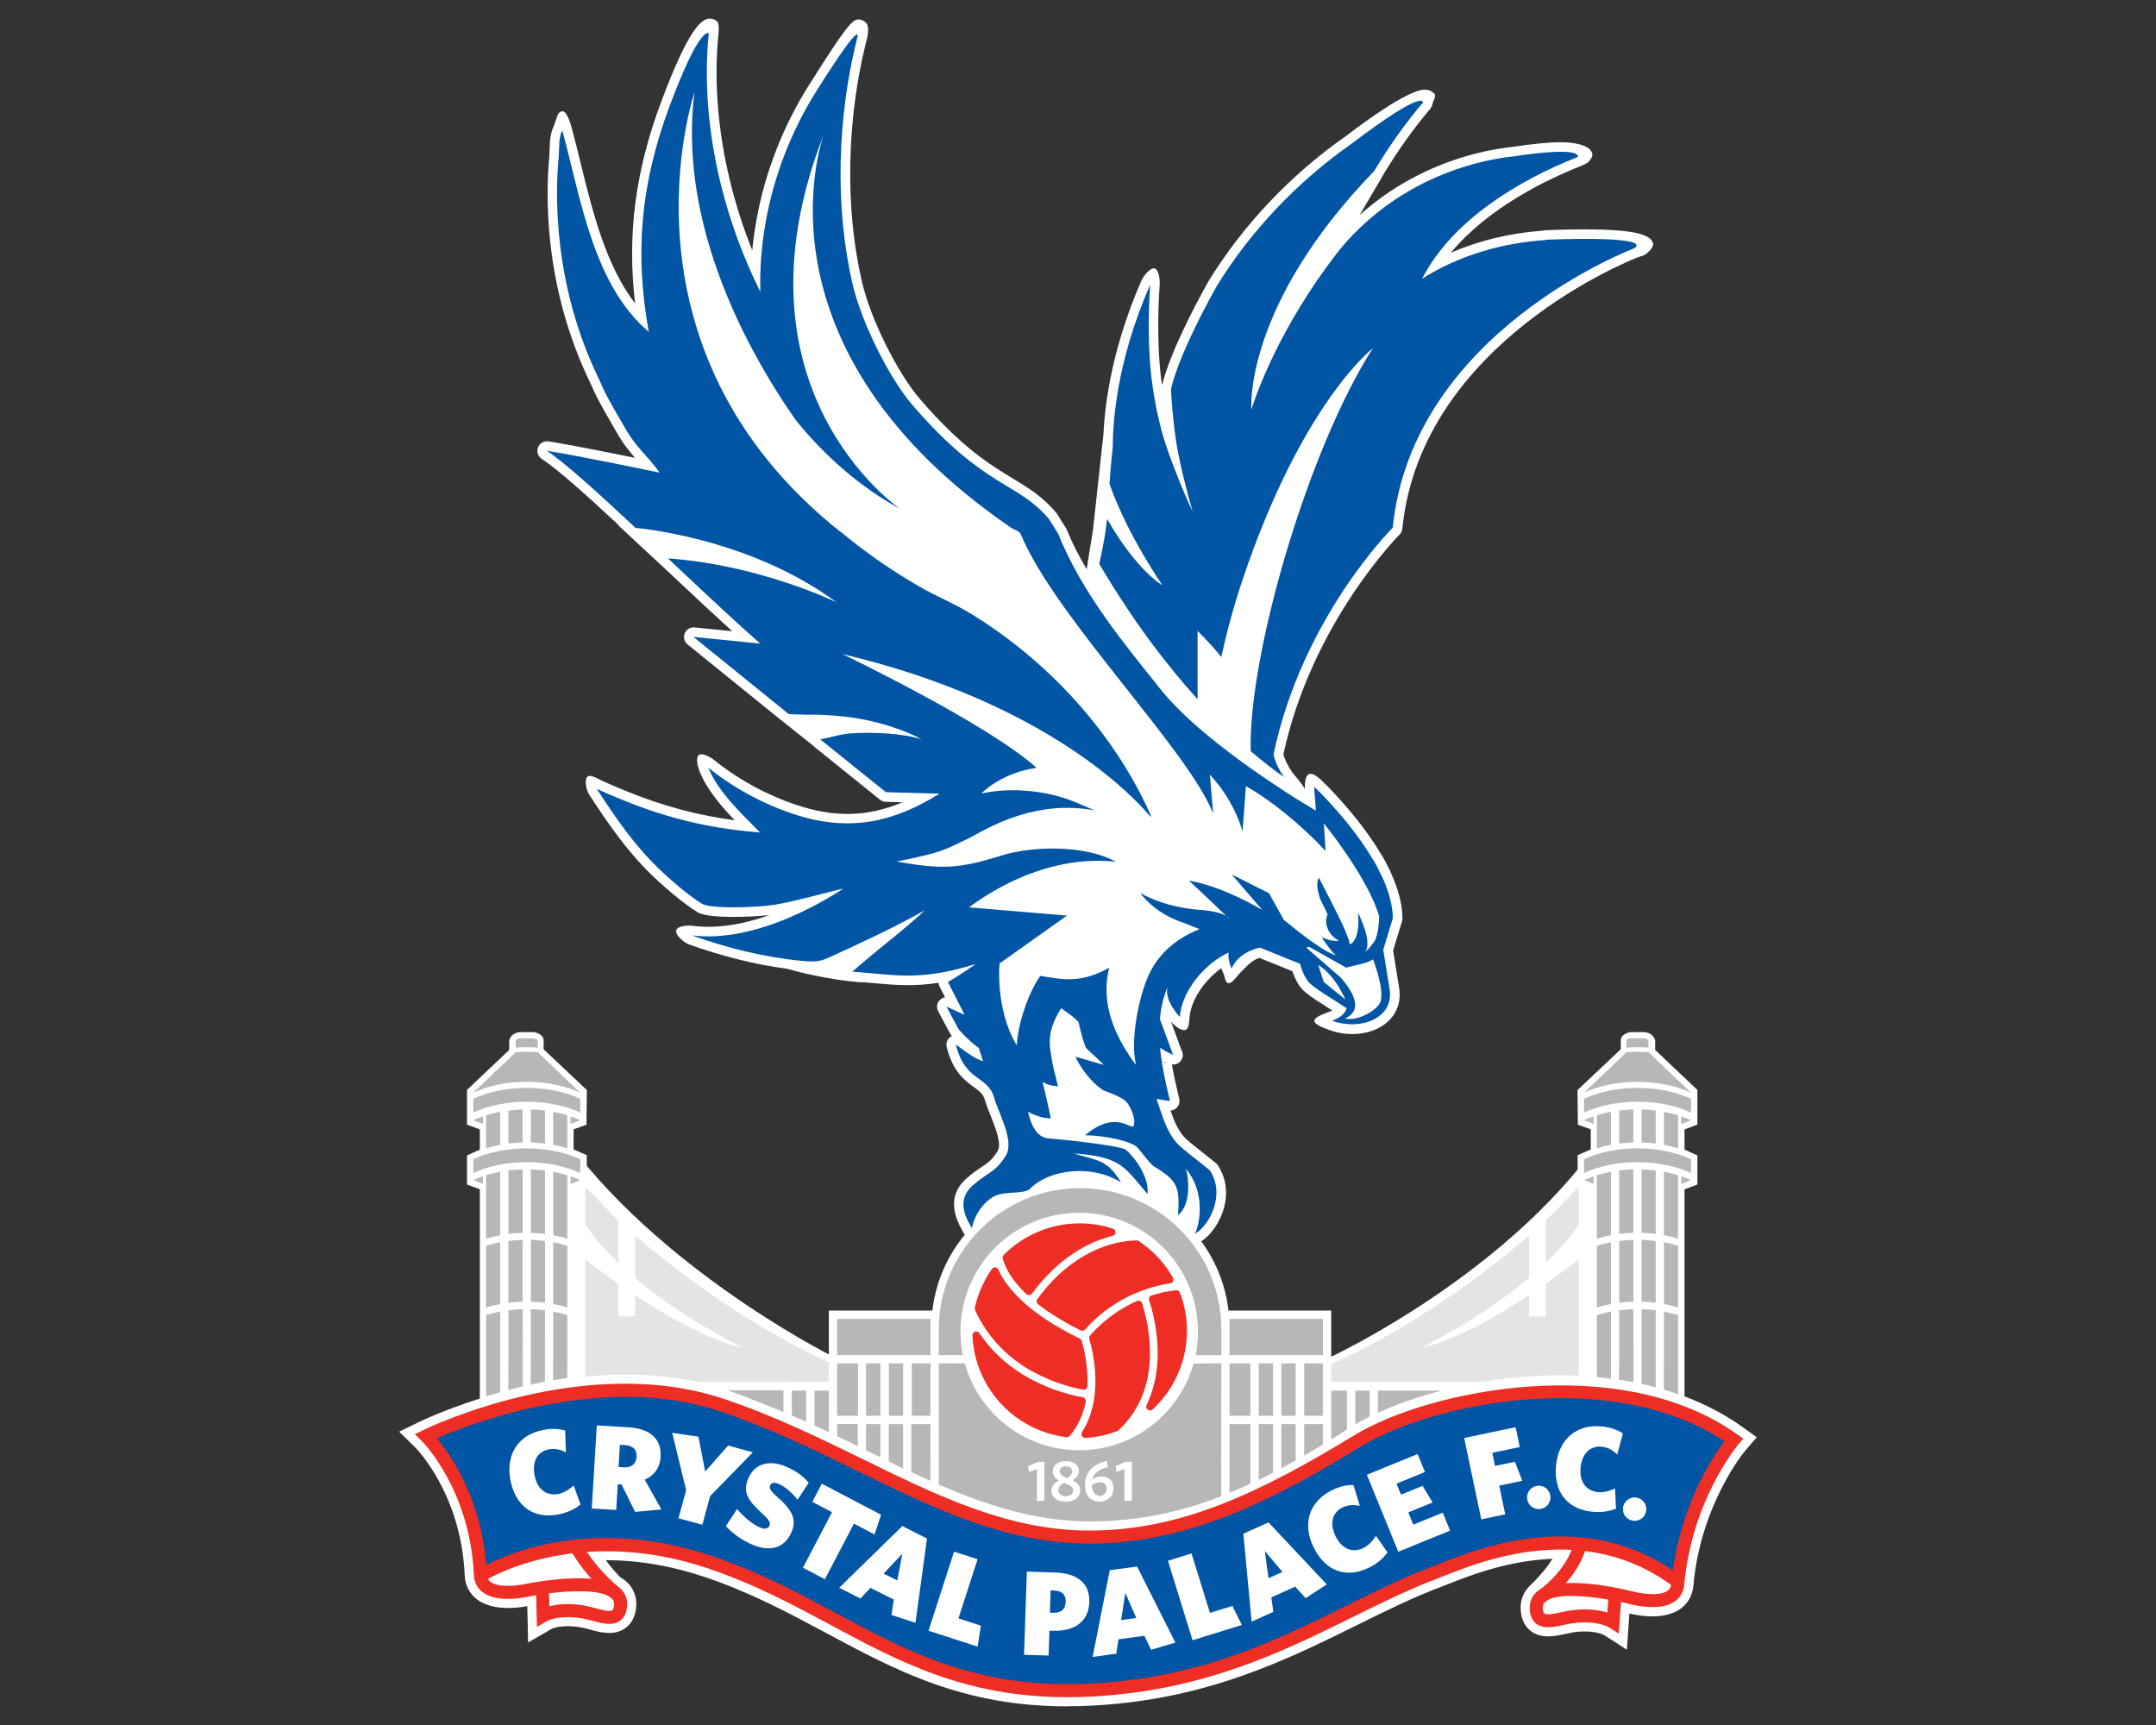 <?xml version="1.0" encoding="UTF-8"?>
<svg id="_1861" data-name="1861" xmlns="http://www.w3.org/2000/svg" viewBox="0 0 500 400">
  <rect x="0" y="0" width="500" height="400" fill="#333333" stroke="none"/>
  <defs>
    <style>
      .cls-1 {
        fill: #0055a5;
      }

      .cls-1, .cls-2, .cls-3, .cls-4, .cls-5, .cls-6 {
        stroke-width: 0px;
      }

      .cls-2 {
        fill: #b7b7b7;
      }

      .cls-3 {
        fill: #ee2e24;
      }

      .cls-4 {
        fill: #e4e4e4;
      }

      .cls-5 {
        fill: #f6f6f6;
      }

      .cls-6 {
        fill: #fff;
      }
    </style>
  </defs>
  <path class="cls-6" d="M192.52,314.22s-43.8-21.97-65.13-55.66c.11,28.95-1.32,65.07-1.32,65.07l67.04,13.17-.59-22.58Z"/>
  <path class="cls-6" d="M308.26,314.82s43.8-20.24,65.13-53.93c-.11,28.95,1.32,62.74,1.32,62.74l-67.04,13.17.59-21.98Z"/>
  <rect class="cls-6" x="192.22" y="303.9" width="116.51" height="53.17"/>
  <path class="cls-6" d="M285.14,307.84c0,18.85-15.48,34.13-34.57,34.13s-34.57-15.28-34.57-34.13,15.48-34.13,34.57-34.13,34.57,15.28,34.57,34.13Z"/>
  <path class="cls-6" d="M111.28,325.65v-49.87l-2.98-1.11v-6.75l2.98-1.33v-4.7l-2.98-1.11v-8.04l9.79-9.28v-2.2s.33-1.93,2.83-1.93h2.89s2.26.33,2.26,1.93v2.05l10.03,9.46-.09,8.04-2.98,1.05v4.69l3.04,1.3v53l-24.79,4.8Z"/>
  <path class="cls-6" d="M390.66,325.65v-49.87l2.98-1.11v-6.75l-2.98-1.33v-4.7l2.98-1.11v-8.04l-9.79-9.28v-2.2s-.33-1.93-2.83-1.93h-2.89s-2.26.33-2.26,1.93v2.05l-10.03,9.46.09,8.04,2.98,1.05v4.69l-3.04,1.3v53l24.79,4.8Z"/>
  <path class="cls-6" d="M247.54,395.68c-24.22,0-39.71-8.3-56.02-17.05-8.64-4.63-17.58-9.42-28.07-12.95-29.69-9.97-49.25,2.25-50.06,2.77l-3.96-6.1c.93-.61,23.16-14.71,56.34-3.57,11.08,3.72,20.29,8.66,29.19,13.43,16.85,9.03,32.73,17.57,58.89,15.99,24.46-1.47,41.28-9.78,57.54-17.83,6.94-3.43,13.49-6.67,20.43-9.28.45-.17.98-.38,1.59-.62,8.7-3.44,35.2-13.89,58.07,3.53l-4.41,5.78c-19.61-14.94-42.41-5.94-50.99-2.55-.65.26-1.22.48-1.7.66-6.6,2.48-13,5.64-19.76,8.99-16.12,7.97-34.4,17.01-60.33,18.57-2.32.14-4.57.21-6.74.21"/>
  <path class="cls-6" d="M377.29,382.54l-5.14-3.31c-1.15-.74-4.19-1.21-7.27-.72-.54.09-1.11.22-1.69.34-2.58.57-5.8,1.27-8.29-.73-1.03-.83-2.25-2.42-2.25-5.33,0-2.22.95-4.19,2.7-5.55,5.68-4.42,19.63-1.33,23.77-.28,2.76.75,5.79.72,6.39.18,1.41-15.7,7.79-27.05,11.38-32.33-25.78-15.58-65.24-7.12-80.03,2.33-22.05,14.08-40.43,22.82-63.9,22.91-20,.02-36.98-8.21-54.9-16.99-10.03-4.91-20.4-9.99-31.8-13.82-23.97-8.04-51.23,1.01-61.59,5.15,3.85,5.29,9.72,15.69,10.36,30.57.56.7,3.58.87,6.3.27,4.26-.87,18.34-3.28,23.8,1.4,1.68,1.44,2.54,3.45,2.43,5.67-.14,2.91-1.44,4.44-2.51,5.22-2.58,1.88-5.76,1.02-8.32.33-.56-.15-1.12-.31-1.66-.42-3.05-.64-6.11-.32-7.3.37l-5.29,3.06-.2-8.42c-2.09.4-8,1.22-11.66-1.57-1.76-1.35-2.75-3.28-2.85-5.59-.82-19.04-11.41-29.6-11.52-29.7l-3.68-3.6,4.63-2.25c1.55-.76,38.41-18.41,71.35-7.35,11.85,3.98,22.44,9.17,32.68,14.18,17.06,8.36,33.18,16.25,51.44,16.25h.25c21.73-.09,39.08-8.4,60.03-21.77,17.32-11.05,62.63-20.54,91.24-.08l3.24,2.32-2.61,3.01c-.1.11-10.38,12.28-12.11,31.4-.21,2.31-1.28,4.19-3.11,5.45-3.74,2.58-9.54,1.53-11.72,1.01l-.59,8.41Z"/>
  <path class="cls-6" d="M144.7,366.66s-3.62-3.63-5.13-6.3c-2.98-5.28-26.27,5.14-26.27,5.14l6.35,1.36"/>
  <path class="cls-6" d="M354.49,368.04s3.7-3.54,5.27-6.17c3.12-5.2,26.14,5.76,26.14,5.76l-6.38,1.21"/>
  <path class="cls-6" d="M110.59,366.86s-.5-14.33-3.72-20.68c-3.21-6.35-4.5-12.75-4.5-12.75,0,0,19.52-9.83,32.25-10.07,12.73-.24,44.4,5.27,54.26,10.71,9.87,5.44,36.46,20.03,50.26,23.01,13.8,2.98,36.58-.57,50.84-6.43,14.25-5.87,23.79-15.97,29.57-18.53,5.77-2.56,24.4-9.3,36.93-10.43,12.53-1.13,27.62,4,36.12,5.61,8.5,1.61,7.25,4.82,7.25,4.82l-10.23,32.54s-16.35-5.56-27.31-5.88c-10.96-.32-29.62,7.92-35.39,10.06-5.77,2.14-31.18,12.74-39.36,15.96-8.18,3.21-35.81,10.6-51.55,7.07-15.74-3.53-46.33-19.06-54.32-23.02-8-3.96-36.93-13.5-40.76-11.68-3.83,1.81-30.34,9.7-30.34,9.7Z"/>
  <path class="cls-6" d="M383.32,56.33c-.58-1.77-3.59-3.14-15.79-3.14-4.75,0-9.18.19-9.23.2-.2,0-.38.04-.56.1-7.55.55-14.76,2.29-21.27,5.12,8.64-10.42,22.09-16.93,30.22-20.14.43-.17,1.63-.72,1.88-1.11.4-.62,1.06-1.19.51-2.2-.95-1.74-4.64-2.18-7.12-2.18-2.65,0-6.43.36-11.14,1.07-2.24.25-4.46.62-6.58,1.08-.1.02-.19.04-.28.07-9.37,2.1-18.24,6.3-25.64,12.14-1.04.82-2.04,1.67-3.01,2.54l5.96-10.15c3.22-5.27,6.71-10.14,10.4-14.47.25-.29.41-.64.49-1.01.14-.74.98-1.89.5-2.48-.3-.37-.98-.98-2.19-.98-1.08,0-4.65.36-18.31,10.74-12.85,8.99-23.88,20.62-31.92,33.72-3.23,5.78-8.87,16.51-10.75,24.08-.11-.77-.22-1.52-.3-2.26-.34-3.04-.52-6.19-.57-9.92-.06-4.47.14-8.46.32-11.03.08-1.08-.13-3.61-1.17-3.87-1.05-.26-2.64,1.84-3.07,2.83-6.67,15.3-8.44,28.03-8.8,35.61l-2.44,22.32c-.28,1.54-1.45,9-1.45,9-1.86-3.23-3.16-5.62-4.58-9.12-.05-.12-.11-.23-.17-.34l-2.1-3.37c-.05-.09-.12-.17-.18-.25-3.19-3.79-6.41-5.74-10.14-8-5.23-3.17-11.75-7.12-21.42-18.31-5.33-6.18-11.53-18.66-13.52-27.26-3.96-17.02-3.59-37.36.96-55.65.42-1.22.71-3.45.16-4.21-.42-.58-1.19-.98-1.91-.98-1.42,0-2.71,1.26-11.64,15.44-.02.04-.05.08-.07.12-5.86,9.33-10,20.01-11.96,30.89-.43,2.37-.76,4.74-.98,7.09-2.07-5.15-3.79-10.48-5.12-15.92-2.86-11.66-3.81-23.48-2.73-34.2.07-.67.22-2.46-.26-2.93-.45-.44-1.09-.69-1.75-.69-1.97,0-5,2.54-11.28,19.34-5.98,15.99-7.91,30.66-6.04,46.69-6.8-8.84-9.86-21.29-12.61-32.49-.68-2.78-1.36-5.51-2.06-8.12-.35-1.3-1.3-4.47-2.49-3.87-.08.04-.16.09-.24.14-.01,0-.02.02-.03.02-.04.03-.08.06-.13.09-.06.05-.11.09-.16.14-.24.23-1.1,2.99-1.25,3.29-.38.72-.62,1.76-.77,3.28,0,.07-.01.14-.01.22,0,.52-.03,1.04-.07,1.57-.04.58-.07,1.15-.07,1.73-.81,8.4-1.45,30.15,9.71,52.87l.26.59c.15.34.3.69.46,1.03,1.21,2.56,2.58,4.91,3.9,7.18.43.74.86,1.48,1.28,2.22,1.54,2.71,2.89,4.36,4.28,5.93-6.3-1.28-15.61-3.14-20.11-3.82-1.04-.13-2.03.43-2.4,1.41-.37.97-.01,2.07.86,2.64,3.76,2.46,10.6,8.63,17.77,15.3l-.1.03,12.74,11.85,1.16,1.09c4.16,3.91,8.48,7.95,12.6,11.7l-8.73-.87c-.96-.11-1.9.46-2.27,1.36-.37.91-.11,1.95.65,2.57l20.33,16.46h-.02s8.9,7.08,8.9,7.08c.06.06.11.14.18.2l15.26,12.28c.38.3.85.47,1.33.49l3.91.1c-8.29,3.44-15.86,3.56-24.73.58-6.83-2.29-13.38-5.85-18.92-10.32-.79-.64-2.81-1.82-3.62-1.21-.81.6-.21,2.84.17,3.78,1.73,4.24,4.91,7.97,8.14,11.33-10.52-1.39-20.11-4.29-31.04-9.29-.9-.41-2.55-1.48-3.19-.73-.64.74-.13,3.12.41,3.95,4.94,7.68,8.91,12.93,12.85,17.04,4.14,4.31,9.6,8.71,12.29,10.32.52.31,1.89,1.13,8.43,1.13,2.48,0,5.22-.13,7.53-.35.29-.03.57-.06.84-.09-6.53,2.32-12.55,3.17-17.74,2.52-1.12-.16-3.68-.05-3.94,1.05-.26,1.1,1.85,2.86,2.92,3.24,7.79,2.78,15.4,4.67,22.7,5.64,2.4.68,9.23,2.46,16.59,3.11.5.05.96.05,1.41.04.61.05,1.21.11,1.8.16,2.83.26,5.5.51,8.35.51,2.34,0,4.66-.18,7.06-.55.02.28.1.57.24.84l1.28,2.52c-.47.08-.92.31-1.26.68-.65.69-.78,1.72-.33,2.56l2.76,5.16c.06.12.14.24.23.34.02.02.08.1.2.24-.12.06-.23.12-.34.2-.75.53-1.1,1.46-.88,2.35,1.43,5.75,4.21,7.77,6.24,9.25,1.39,1.01,2.23,1.62,2.67,3.19.29,1.04.77,2.22,1.27,3.47,1.05,2.63,2.65,6.61,1.65,8.19-1.33,2.12-2.25,2.74-3.77,3.75-.95.63-2.13,1.42-3.57,2.72-3.46,3.1-3.7,7.23-.71,12.27l.17.3c.46.8,1.37,1.23,2.29,1.08.91-.15,1.64-.85,1.81-1.76.69-3.55,6.53-6.36,7.67-6.44,2.01-.14,3.9-.26,5.21-1.57,2.12-2.12,13.65-2.25,13.65-2.25,0,0,1.36.05,3.48.48.41.2.83.39,1.2.63.37.23.76.37,1.2.34.25,0,4.12,1.55,4.44,1.92.57.67,7.11,4.29,7.87,4.7.44.24,4.25,5.31,4.8,5.31.88,1.31,1.22.94,1.24-.39,2.48-1.46,4.71-4.73,5.57-8.21.85-3.46.34-6.76-1.48-9.53-.1-.16-.22-.3-.36-.42-.39-.35-1.39-1.15-2.57-2.08-1.61-1.26-4.29-3.38-4.84-4.01-1.63-1.86-2.43-3.89-3.22-6.2.63-.04,1.21-.34,1.6-.84.42-.53.57-1.22.42-1.87l-.3-1.28c-.45-1.95-.97-4.15-1.38-6.58l-.02-.12c.09.01.18.02.27.02.01,0,.02,0,.04,0,1.22,0,2.22-.99,2.22-2.22,0-.41-.11-.8-.31-1.13l-2.44-6.63c.22.26.39.44.47.52.6.64,2.07,1.72,2.9,1.42.82-.29.85-1.9.92-2.77.34-4.43,3.72-8.9,7.37-11.53.21.6.41,1,.46,1.1.38.74.42,2.36,1.24,2.36.02,0,.03,0,.05,0,.84-.01,1.48-1.18,2.68-2.43,1.53-1.58,2.81-2.96,4.41-3.43l7.65,3.08c.46,1.37,1.4,3.6,3.07,4.94,1.43,1.16,2.83,2.04,5.35,3.64.27.17.56.35.85.54-.23.11-.49.22-.77.33-.87.32-3.38,1.14-3.39,2.07,0,.93,2.49,1.76,3.37,2.09,1.7.64,3.57.97,5.4.97,3.77,0,7.06-1.35,9.05-3.7,1.64-1.93,2.27-4.38,1.82-7.07-.33-2.01-1.13-6.98-1.39-8.59l2.07-6.78c.07-.21.1-.43.1-.66-.02-3.21-.93-6.79-2.72-10.66l-.08-.25c-.09-.27-.22-.51-.38-.71-.1-.2-.19-.38-.27-.54-.48-1.06-1.08-2.11-1.83-3.27-5.49-9.04-13.29-16.41-13.62-16.72-.66-.62-1.97-1.71-2.79-1.32-.82.38-.99,2.16-.94,3.07l.03.48c-.54-1.26-2.58-3.39-3.03-4.07-.98-1.48-1.72-2.99-1.98-4.07,6.58-30.46,26.73-50.75,26.94-50.95.37-.36.59-.84.64-1.35,4.36-43.59,54.14-62.77,54.65-62.96.19-.07,1.48-.47,1.64-.59,1.73-1.27,2.01-2.27,1.86-2.71M270.22,246.22c.07.04.13.06.19.09l-.97.15.78-.25Z"/>
  <g>
    <path class="cls-1" d="M244.35,368.81l-.7-.02-.17,5.17.64.02c1.9.06,2.96-.74,3.03-2.56.06-1.68-.9-2.55-2.79-2.61Z"/>
    <polygon class="cls-1" points="260 375.67 263.52 375.19 260.98 369.38 260 375.67"/>
    <polygon class="cls-1" points="208.09 366.48 209.28 360.26 204.92 364.89 208.09 366.48"/>
    <path class="cls-1" d="M144.9,335.09l-1.14-.07-.31,5.16,1.17.07c1.84.11,2.9-.78,3.01-2.48.1-1.62-.88-2.57-2.72-2.68Z"/>
    <polygon class="cls-1" points="294.18 365.96 297.41 364.5 293.32 359.66 294.18 365.96"/>
    <path class="cls-1" d="M314.9,334.09c-21.84,13.94-39.62,22.25-61.97,22.34-30.22.12-53.63-19.91-85.53-30.62-31.9-10.71-68.61,7.18-68.61,7.18,0,0,11.72,11.45,12.61,32.14,0,0,21.29-13.88,53.19-3.17,31.9,10.71,48.42,32.08,89.47,29.61,35.74-2.14,56.07-18.7,79.03-27.33,7.13-2.68,33.38-14.89,56.1,2.35,2.07-20.17,12.9-32.68,12.9-32.68-27.18-19.43-71.14-10.06-87.18.19ZM129.49,351.18c-5.8,1.1-9.96-1.94-11.12-7.99-1.12-5.88,1.78-10.5,7.66-11.62,1.92-.37,3.56-.28,5.04.15l.17,5.06c-1.17-.6-2.46-.98-3.95-.7-2.61.5-3.94,2.77-3.32,6.01.63,3.3,2.83,4.84,5.47,4.34,1.32-.25,2.41-.94,3.61-1.97l1.58,4.42c-1.39,1.06-2.92,1.87-5.14,2.29ZM147.3,350.59l-3.17-6.38-.86-.05-.36,5.97-5.67-.34,1.16-19.26,7.37.44c4.97.3,7.68,2.67,7.43,6.8-.15,2.6-1.44,4.37-3.68,5.35l3.87,6.9-6.08.56ZM162.88,353.56l-5.53-1.5,1.77-6.53-3.23-13.27,6.08.87,1.57,8.1,5.32-6.03,5.74,1.56-9.92,10.17-1.8,6.63ZM180.3,347.15c3.46,3.06,4.52,5.19,3.28,8.09-1.79,4.19-5.53,4.47-9.13,2.93-2.59-1.11-4.47-2.55-6.12-4.29l2.61-3.96c1.64,1.92,3.54,3.52,5.31,4.28,1.03.44,1.85.37,2.18-.4.32-.75.04-1.29-2.01-3.17-3.07-2.83-4.21-4.72-2.88-7.83,1.56-3.65,5.19-4.25,8.68-2.75,2.57,1.1,3.95,2.21,5.34,3.78l-2.59,3.93c-1.42-1.79-3.02-3.09-4.36-3.66-1.05-.45-1.72-.31-1.98.3-.3.69-.04,1.23,1.68,2.75ZM186.21,363.53l6.75-12.88-4.58-2.4,2.21-4.21,13.74,7.2-1.51,4.57-4.78-2.5-6.74,12.88-5.08-2.66ZM212.31,376.3l-5.57-1.8.55-3.57-5.42-2.73-2.31,2.47-4.94-2.49,14.64-14.31,5.72,2.88-2.67,19.56ZM226.71,381.82l-11.38-3.68,5.93-18.34,5.45,1.76-4.43,13.72,5.19,1.68-.75,4.87ZM244.28,378.15l-.9-.03-.19,5.78-5.7-.19.65-19.28,6.68.22c4.97.17,7.95,2.42,7.8,6.86-.15,4.55-3.47,6.79-8.33,6.63ZM266.96,382.56l-1.57-3.25-6.01.82-.5,3.34-5.49.75,3.97-20.1,6.34-.87,8.88,17.64-5.61,1.67ZM276.56,380.35l-5.7-18.43,5.47-1.7,4.27,13.78,5.21-1.61,2.18,4.42-11.43,3.54ZM302.8,370.59l-2.44-2.67-5.53,2.49.47,3.35-5.04,2.28-1.91-20.39,5.83-2.63,13.51,14.38-4.9,3.2ZM317.42,363.54c-5.3,2.58-10.12.73-12.81-4.8-2.62-5.38-1.02-10.6,4.36-13.22,1.76-.86,3.37-1.2,4.91-1.17l1.48,4.84c-1.28-.28-2.64-.3-3.99.36-2.39,1.16-3.08,3.71-1.64,6.67,1.47,3.02,4,3.93,6.41,2.76,1.21-.59,2.08-1.54,2.97-2.84l2.68,3.86c-1.07,1.39-2.33,2.56-4.37,3.55ZM324.28,359.84l-7.29-17.86,11.78-4.81,1.7,4.17-6.6,2.69,1.04,2.56,5-2.04,2.33,3.85-5.64,2.3,1.16,2.85,6.83-2.79,1.7,4.17-12.01,4.9ZM349.07,351.16l-5.55,1.16-3.96-18.87,11.93-2.5.96,4.6-6.37,1.34.64,3.04,4.6-.96,1.72,4.41-5.36,1.12,1.4,6.67ZM357.08,349.93c-1.5.12-2.81-.99-2.93-2.48-.12-1.5.99-2.81,2.48-2.93,1.5-.12,2.81.99,2.93,2.48.12,1.5-.99,2.81-2.48,2.93ZM375.06,337.29c-.94-.92-2.07-1.66-3.57-1.82-2.64-.28-4.57,1.5-4.93,4.78-.36,3.34,1.3,5.45,3.96,5.74,1.33.14,2.58-.2,4.02-.83l.23,4.69c-1.64.61-3.34.93-5.59.69-5.87-.63-8.96-4.76-8.3-10.88.64-5.95,4.77-9.52,10.71-8.88,1.95.21,3.49.77,4.77,1.61l-1.31,4.89ZM379.31,352.65c-1.5.12-2.81-.99-2.93-2.48-.12-1.5.99-2.81,2.48-2.93,1.5-.12,2.81.99,2.93,2.48.12,1.5-.99,2.81-2.48,2.93Z"/>
    <path class="cls-3" d="M375.42,378.82l-2.14-1.37c-1.75-1.13-5.44-1.56-8.75-1.03-.58.09-1.19.23-1.8.36-2.37.52-4.81,1.06-6.51-.31-.97-.78-1.46-2.02-1.46-3.68,0-1.57.65-2.91,1.88-3.87,5.15-4.01,20.24-.34,21.94.1,1.49.41,6.11,1.26,8.1-.12.56-.38.85-.92.92-1.69,1.57-17.34,9.42-29.17,12.3-32.98-26.18-17.46-67.86-8.82-84.22,1.15-18.64,11.36-38.85,22.47-62.74,22.56h-.27c-19.44,0-36.07-8.15-53.69-16.77-10.09-4.94-20.52-10.05-32.06-13.93-26.96-9.05-57.86,2.91-65.63,6.27,3.26,3.88,10.88,14.7,11.61,31.55.03.78.3,1.33.84,1.74,1.93,1.47,6.57.84,8.05.51,1.75-.36,16.99-3.31,21.95.94,1.19,1.02,1.77,2.39,1.7,3.96-.08,1.66-.63,2.87-1.63,3.6-1.77,1.29-4.18.63-6.52,0-.6-.16-1.2-.33-1.78-.44-3.29-.69-6.99-.44-8.79.61l-2.2,1.27-.18-7.35c-.68.11-1.33.23-1.93.35-.68.16-7.12,1.53-10.5-1.06-1.25-.95-1.95-2.34-2.02-4-.86-19.86-12.04-31.02-12.16-31.13l-1.53-1.49,1.92-.94c1.52-.74,37.63-18.03,69.75-7.25,11.72,3.94,22.24,9.09,32.42,14.07,17.29,8.47,33.62,16.46,52.37,16.46h.26c20.86-.08,38.88-8.53,61.19-22.12,17.25-10.51,61.69-19.54,88.84-.13l1.34.96-1.08,1.25c-.11.12-10.82,12.73-12.62,32.59-.15,1.66-.91,3.01-2.21,3.9-3.5,2.42-9.87.75-10.58.55-.58-.15-1.21-.3-1.87-.44l-.52,7.34ZM364.42,370.07c-2.6,0-4.79.34-5.92,1.22-.5.39-.72.85-.72,1.5,0,.68.12,1.17.34,1.34.58.46,2.54.04,3.98-.28.67-.15,1.34-.29,1.97-.39,2.46-.4,5.9-.44,8.69.47l.21-3.01c-2.82-.49-5.9-.84-8.55-.84M131.64,371.96c1.61,0,3.18.18,4.47.46.63.13,1.28.31,1.94.49,1.42.38,3.36.91,3.97.47.22-.16.37-.64.4-1.32.03-.64-.17-1.11-.65-1.53-2.2-1.89-8.79-1.77-14.44-1.08l.07,3.02c1.33-.37,2.8-.51,4.24-.51"/>
    <path class="cls-3" d="M247.59,393.55c-23.74,0-38.99-8.18-55.07-16.8-8.72-4.67-17.74-9.51-28.4-13.09-30.77-10.33-51.69,2.87-51.9,3l-1.64-2.52c.89-.58,22.28-14.15,54.5-3.33,10.91,3.66,20.04,8.56,28.87,13.29,17.12,9.18,33.28,17.84,60.03,16.24,24.89-1.49,41.9-9.9,58.35-18.04,6.89-3.41,13.39-6.62,20.23-9.19.46-.18,1.01-.39,1.62-.63,9.32-3.68,34.08-13.45,55.99,3.25l-1.82,2.39c-20.57-15.67-44.18-6.35-53.07-2.84-.64.25-1.19.47-1.67.65-6.7,2.52-13.14,5.71-19.96,9.07-15.94,7.88-34.01,16.82-59.51,18.35-2.26.13-4.45.2-6.57.2"/>
    <path class="cls-3" d="M142.32,371.01c-7.21-5.9-10.01-11.63-10.13-11.87l2.71-1.3c.03.05,2.66,5.4,9.32,10.85l-1.9,2.33Z"/>
    <path class="cls-3" d="M358.13,371.63l-1.77-2.43c7.77-5.64,8.69-11.66,8.7-11.72l2.98.42c-.04.3-1.12,7.35-9.91,13.73"/>
  </g>
  <g>
    <path class="cls-6" d="M268.31,95.41c-.47-2.23-.95-5-1.32-8.09.28,2.56.71,5.23,1.32,8.09"/>
    <path class="cls-5" d="M290.04,177.06c0-.48,0,0,0,0"/>
    <path class="cls-1" d="M320.42,203.12c-.08-.24-.13-.39-.13-.39,0,0,.02.1.06.25-.2-.42-.41-.84-.62-1.26-.49-1.07-1.08-2.07-1.71-3.03-5.39-8.89-13.24-16.25-13.24-16.25l.12,2.16s.03.01.03.01l.24,3.37s-25.3-14.7-36.09-28.23c-8.37-10.51-18-21.96-23.71-36.03l-2.11-3.37c-7.29-8.67-14.89-7.03-31.54-26.29-5.71-6.61-12.01-19.61-14-28.2-4.22-18.16-3.47-38.84,1.02-56.87,0,0,2.11-6.16-9.42,12.15h0c-5.77,9.15-9.81,19.58-11.73,30.22-.98,5.43-1.42,10.92-1.25,16.31-3.91-7.79-7.04-16.27-9.19-25.01-2.83-11.52-3.93-23.49-2.78-34.95,0,0-2.02-1.98-9.02,16.71-7,18.7-8.1,34.66-4.89,52.53-12.86-10.89-15.76-30.86-20.04-46.65,0,0,0,0,0,0t0,0s-.01,0-.02.02c0,0,0,0,0,0-.03.03-.09.1-.16.24-.16.31-.38,1-.53,2.47,0,1.13-.14,2.27-.14,3.41-.78,7.91-1.51,29.4,9.52,51.86.23.52.45,1.07.69,1.58,1.56,3.31,3.42,6.29,5.11,9.25,2.79,4.92,4.96,6.12,8.09,10.46-.33-.05-19.25-4.02-26.17-5.06,4.19,2.74,11.85,9.71,20.58,17.88,0,0,26.11,2.09,46.6,17.25,0,0-17.74-8.68-39.06-10.17,1.25,1.18,2.5,2.36,3.76,3.55,6.08,5.71,12.17,11.4,17.6,16.19h-.08s-15.4-1.54-15.4-1.54l22.13,17.91,3.98.13s7.44-.26,14.8,1.41c7.85,1.78,12.02,4.32,12.02,4.32-4.39-1.49-11.68-1.71-16.08-1.43-3.14.2-5.19,1.08-7.47,1.39l1.3,1.04,13.97,11.24,12.44.33c-10.5,6.53-20.81,9.11-34.02,4.68-7.02-2.35-13.83-6.04-19.61-10.69,2.34,5.74,7.76,10.67,11.98,15.01-13.92-1.07-25.14-4.29-37.86-10.12,4.86,7.55,8.73,12.69,12.59,16.71,3.85,4.01,9.17,8.37,11.83,9.96,1.69,1.01,9.47.97,14.61.48.97-.09,1.85-.2,2.57-.32,1.18-.2,2.66-.51,4.23-.88,5.29-1.22,11.66-3,11.31-2.77-2.29,1.49-4.8,2.96-7.45,4.32-1.56.8-3.16,1.57-4.81,2.27-7.4,3.17-15.47,5.15-22.82,4.22,8.22,2.94,16.83,5.08,25.53,5.91,3,.28,4.09.24,6.7-.97,3.89-1.8,7.1-3.28,10.19-4.76,1.57-.75,3.12-1.52,4.7-2.32,2.17-1.1,4.4-2.28,6.9-3.66-1.44,1.36-2.89,2.62-4.38,3.87-.83.7-1.68,1.4-2.54,2.11-3.01,2.46-6.22,5.02-9.89,8.23,9.83.69,15.52,2.32,28.59-1.77,0,0-2.69,2.01-6.42,4.17l3.87,7.6-4.2-1.89,2.76,5.16s1.96,2.44,4.76,4.46l.95,3.05c-2.16-.64-4.94-2.95-6.3-3.87,2.18,8.77,7.4,7.05,8.9,12.37,1.01,3.59,4.81,10.02,2.66,13.44-2.52,4.02-4.18,3.74-7.74,6.94-4.12,3.7-.94,8.33-.09,9.81.85-4.33,4.08-7.15,5.91-7.7,2.88-.85,6.32-.2,7.59-1.46,4.54-4.53,14.31-5.68,21.08-1.45-3.13-5.06-4.74-4.9-10.97-6.7,11,.72,11.73,3.13,17.11,9.4.44-3.57-2.52-8.11-5.05-10.27-.79-.68-9.53-1.91-18.03-2.64-2.99-.26-4.19-4.1-4.62-6.16.52.3,2.92,1.56,5.27,1.53-.59-2.99-1.42-6.39-1.91-8.43.84.39,1.69.91,3.58.98l-1.23-5.03c-.58-4.01-1.88-6.92,1.97-13.06,2.13,1.5,3.07,2.14,4.03,3.22,0,0,.8,3.84,1.68,5.88.17.39,3.96,3.62,4.1,4.02l-6.52-1.89s2.18,4.95,6.48,7.81c2.55.9,4.83,1.92,5.57,2.92.77,1.03,2.06,3.81,1.45,5.3-.49,1.21-3.95-3.94-11.25,2.19,4.98.08,10.95,1.44,12.24,2.96,1.67,1.97,2.86,3.76,4.07,4.49,5.3,3.18,5.66,4.85,5.24,11.08,3.28-2.53,2.36-9.13,1.87-10.72,4.34,5.2,3.39,12.28,2.06,15.05,3.25-1.81,7.2-9,3.48-14.69-1.01-.92-6.52-5.04-7.59-6.26-2.76-3.15-3.46-6.71-4.81-10.3.96.05,2.16.43,3.12.43-.49-2.14-1.18-4.91-1.7-7.98-.05-.28-.1-.55-.14-.84-.02-.11-.03-.23-.05-.35-.07-.46-.14-.91-.2-1.38-.01-.11-.02-.23-.04-.34-.06-.47-.11-.95-.16-1.42,1.79,1.14,3.02,1.63,3.02,1.63l-3.06-8.31s0,0,0-.02c.06-.63.14-1.26.23-1.88,0-.04.01-.08.02-.12.09-.57.21-1.14.34-1.71.02-.09.04-.19.06-.28.13-.52.29-1.03.45-1.54.04-.12.07-.24.11-.37.21-.61.46-1.22.73-1.81-1.39,2.97,2.68,7.27,2.68,7.27.51-6.58,6.4-12.73,11.33-14.95-.27,1.83.67,3.67.67,3.67,1.46-3.11,4.44-4.33,6.57-4.82l3.99,1.61,4.24,1.71,1.1.44s.77,3.37,2.64,4.87c1.81,1.46,3.67,2.53,8.17,5.42-.33,1.12-1.35,2.16-3.37,2.9,6.4,2.4,14.45-.48,13.31-7.35-.4-2.42-1.47-9.11-1.47-9.11v-.02s1.51-4.94,1.51-4.94l.45-1.47.05-.15.21-.68c-.02-3.18-1.03-6.56-2.57-9.86M297.71,213.26l-3.4-6.12-8.67-4.37,7.09,8.22c-3.73-2.13-10.1-5.52-17-6.8,0,0,5.87,5.48,8.66,8.22.54.35.63.62.63.62-.18-.18-.4-.4-.63-.62-.82-.53-2.7-1.25-6.99-1.49-3.98-.4-8.68-1.44-12.97-3.85,0,0,.85,1.25,2.6,2.76.02.02.05.04.07.06,0,0,.02.02.02.02,1.64,1.4,4.05,2.99,7.3,4.04.25.08,3.51,1.43,3.77,1.5-2.34.93-4.3,2.06-5.94,3.32-3.17,2.45-5.13,5.39-6.31,8.38-2.03,5.18-3.89,14.53-2.45,19.86-4.49-6.03-8.46-13.8-6.25-22.61-6.84,3.86-11.25,2.6-15.98,1.9-2.19,2.95-5.09,10.03-5.46,16.1-.4-.64-.77-1.33-1.12-2.07-1.77-3.76-2.67-8.08-2.9-12.22-.1-1.65-.09-3.25.03-4.7h0s15.64-11.1,15.64-11.1l-22.74-1.91s0,0,0,0c.37-.28.76-.55,1.15-.83,8.75-6.16,19.55-10.41,30.39-9.93.84.03,1.68.09,2.51.19-6.98-3.91-19.23-3.72-26.5-1.45-9.86,3.09-13.77,3.27-24.33,1.4,11.08-2.25,10.68-2.54,17.25-5.65,5.4-3.03,15.65-8.61,28.59-6.23-3.17-1.39-5.88-2.69-9.73-3.61-3.76-.86-9.89-1.7-16.46-.29,0,0,4.46-4.78,12.81-5.95-11.39-10.27-45.02-26.38-45.02-26.38,47.75,11.28,68.05,33.69,71.08,37.31.21.16.4.32.59.47-1.8-4.09-12.39-28.79-41.42-46.87-4.02-2.51-8.46-4.27-12.56-6.65-6.55-3.81-12.61-8.03-18.12-12.65l.02.09c-54-42.89-33.91-101.91-33.91-101.91-1.74,13.7.58,27.1,4.54,39.03,2.52,7.58,5.7,14.55,8.94,20.62,3.63,6.81,7.32,12.49,10.22,16.57,6.72,8.21,14.7,15.23,23.95,20.3,0,0-40.76-27.76-17.61-86.93-.91,2.52-16.93,49.95,43.29,91.25,1.17.77,2.01.75,2.36,1.6,8.01,19.29,38.87,50,44.61,64.77-.26-3.02-.51-6.04-.77-9.06,3.45,3.71,6.16,8.31,7.58,13.18.26-2.98.53-7.51.78-10.49,4.99,2.74,12.39,8.46,18.49,15.05,0,0-.07-.07-.17-.18-.22-.24-.42-.45-.61-.66.09.1.18.2.26.29.05.05.1.11.14.15.08.09.15.16.2.22.06.07.11.11.17.18l-.27-4.38-.13-2.05s9.22,11.34,12.36,20.11c.18.5.34.99.47,1.47-.06,2.47-.41,4.12-.82,5.21-.35.93-1.76,2.47-2.06,2.7-.22.17-.37.22-.37.22.43-.34.53-1.13.53-1.87,0-.93-.2-1.9-.54-3.01-.32-1.04-.72-2.03-1.04-2.79-.35-.83-.62-1.39-.62-1.39.2,2.05.09,3.53-.14,4.61,0,.03,0,.07-.02.1-.46,2.03-1.4,2.57-1.65,2.67-.04.02-.06.03-.07.03-.07-.33-.14-.64-.22-.93-.26-.74-.55-1.47-.83-2.18-1.05-2.61-4.86-9.82-6.11-12.33-1.08,1.54.37,5.11.37,5.11.49.95,1.63,3.36,1.63,3.36-1.06,2.41.5,5.06,2.61,6.08-.59.27-2.57-.02-3.96-.82.52,1.05,2.38,3.55,3.3,4.26-2.67-.66-8.82-5.52-12.19-8.31M311.54,231.4l-2.65-2.16-1.9-1.55-.48-1.47-.12-.39-.66-2.01-.02-.05c2.14,1.26,3.83,3.55,4.94,5.36.23.39,1.42,2.69,1.42,2.69l-.52-.43ZM319.78,232.97c-.81,1.03-2.1,1.93-3.48,2.53-1.52.67-3.15.98-4.38.67.03-.02.06-.03.09-.05.13-.06.24-.13.36-.2.09-.05.19-.09.27-.14,3.09-1.91,1.42-5.52-1.78-9.19l-.06-.02-7.34-6.38-.4-.34-.11-.1.07-.02.23-.08.06-.02.27-.09,1.11.62,3.74,2.11.27.15,1.66.93,1.8,1.01s.02,0,.02,0c.02,0,.03,0,.04,0,1.68-.39,3.58-.87,3.86-.94,1.26-.33,1.97-.69,2.35-.98.03.26,3.21,8.16,1.34,10.52"/>
    <path class="cls-1" d="M358.4,55.6l.37.04c-10.29.62-20.47,3.6-28.96,8.99,6.99-13.61,22.42-22.83,36.07-28.22,0,0,1.69-2.62-14.81-.16-2.14.24-4.27.59-6.37,1.05-.03,0-.06,0-.09.02h.03c-9.07,2.01-17.68,6.03-24.94,11.76-4.11,3.24-7.8,7.01-10.89,11.27-13.9,18.49-18.6,34.65-18.6,34.65,0,0-2.01-23.86,28.48-55.34,3.36-5.61,7.12-10.96,11.29-15.85,0,0,.7-3.57-16.55,9.53-12.48,8.73-23.39,20.19-31.25,32.99-2.83,5.06-8.87,16.41-10.62,23.92.02.22.03.45.04.67,0,0,.19,4.5,1.02,10.49,1,7.24,3.98,17.23,3.98,17.23-2.02-4.12-5.63-13.21-6.83-17.4-.59-2.05-1.05-3.97-1.45-5.83-.25-1.15-.44-2.26-.63-3.36-.1-.58-.2-1.19-.29-1.81-.15-.99-.29-1.97-.4-2.92-.39-3.5-.54-6.81-.58-10.13-.06-4.39.12-8.35.33-11.22-7.93,18.17-8.67,32.16-8.69,37.77-.4,3.57-.61,6.24-.75,8.47,2.05,5.84,5.7,13.62,12.23,23.49,0,0-5.87-3.27-12.79-15.37-.27,2.67-.76,5.7-1.82,10.42,7.84,13.32,15.7,23.56,22.8,31.39v-15.85c2.54,2.54,4.3,4.53,5.5,6.06,1.13-5.16,2.72-11.35,4.94-17.94,13.82-41.12,30.2-53.65,30.2-53.65-15.07,23.55-28.91,71.18-28.32,93.42,2.91,2.49,5.52,4.49,7.7,6.01-1.17-1.76-2.16-3.76-2.4-5.31,6.71-31.78,27.64-52.51,27.64-52.51,4.56-45.52,56.07-64.82,56.07-64.82,4.19-3.07-20.64-1.96-20.64-1.96"/>
  </g>
  <path class="cls-4" d="M143.38,290.36v-7.36l-7.63-7.71v8.65c1.04,1.62,3.35,4.78,7.63,8.89v-2.47Z"/>
  <path class="cls-4" d="M366.12,317.82v-25.75c-2.7,2.07-5.23,3.92-7.63,5.6v7.59h-3.9v-4.93c-16.74,11.07-25.02,12.22-25.02,12.22,11.28-5.77,19.34-11.42,25.02-16.22v-9.82c-20.57,17.67-39.03,26.77-45.87,29.81,0,.49,0,1.99,0,4.09h35.26c7.04-1.17,14.57-1.74,22.13-1.41"/>
  <path class="cls-2" d="M334.29,322.47c-5.52,1.43-10.53,3.19-14.74,5.12v-5.12h14.74Z"/>
  <path class="cls-2" d="M289.98,344.05c-1.37.61-3.83,1.7-4.86,2.13l.02-5.23v-10.73h4.84v13.83Z"/>
  <rect class="cls-2" x="285.14" y="316.15" width="4.84" height="12.15"/>
  <path class="cls-2" d="M306.78,334.03v-3.8h-4.32v7.31c1.43-.83,2.88-1.69,4.34-2.57l-.02-.94Z"/>
  <rect class="cls-2" x="302.46" y="316.15" width="4.32" height="12.15"/>
  <path class="cls-2" d="M295.24,338.31v-8.09h-3.33v12.95c1.1-.54,2.21-1.09,3.33-1.67v-3.19Z"/>
  <rect class="cls-2" x="291.91" y="316.15" width="3.33" height="12.15"/>
  <rect class="cls-2" x="297.15" y="316.15" width="3.33" height="12.15"/>
  <path class="cls-2" d="M300.48,337.46v-7.24h-3.33v10.27c1.1-.59,2.22-1.2,3.33-1.83v-1.21Z"/>
  <rect class="cls-2" x="285.14" y="305.83" width="21.66" height="8.39"/>
  <path class="cls-2" d="M198.91,335.34c-1.58-.77-3.16-1.54-4.76-2.31v-.95s0-1.87,0-1.87h4.77v5.12Z"/>
  <rect class="cls-2" x="194.14" y="316.15" width="4.84" height="12.15"/>
  <path class="cls-2" d="M211.35,341.37c1.46.69,2.93,1.36,4.39,2.01l.05-9.42v-3.73h-4.44v11.14Z"/>
  <rect class="cls-2" x="211.45" y="316.15" width="4.33" height="12.15"/>
  <rect class="cls-2" x="200.84" y="316.15" width="3.32" height="12.15"/>
  <rect class="cls-2" x="206.15" y="316.15" width="3.28" height="12.15"/>
  <rect class="cls-2" x="194.14" y="305.83" width="21.66" height="8.39"/>
  <path class="cls-2" d="M206.11,338.86c1.01.49,2.27,1.16,3.33,1.68v-2.44s0-7.87,0-7.87h-3.33v8.64Z"/>
  <path class="cls-2" d="M188.89,330.55c1.12.52,2.22,1.04,3.33,1.56v-9.65h-3.33v8.09Z"/>
  <path class="cls-2" d="M200.84,336.29c.18.09.37.18.55.27.93.45,1.85.91,2.77,1.35v-7.69h-3.32v6.06Z"/>
  <path class="cls-4" d="M135.75,308.73v-16.66c2.7,2.07,5.23,3.92,7.63,5.6v7.59h3.9v-4.93c16.74,11.07,25.02,12.22,25.02,12.22-11.28-5.77-19.34-11.42-25.02-16.22v-9.82c19.7,16.93,37.48,25.99,44.94,29.39v4.51s-29.99.15-30.73,0c-8.74-1.87-17.56-2-25.74-1.19"/>
  <path class="cls-2" d="M181.69,327.45c-4.2-1.74-9.84-4.01-12.98-5.07h12.98v5.07Z"/>
  <path class="cls-2" d="M183.63,327.16v-4.69h3.33v7.2c-.34-.15-1.6-.69-3.34-1.42v-1.09Z"/>
  <path class="cls-2" d="M312.38,330.22v-7.76h-3.65v11.32c1.21-.74,2.42-1.51,3.65-2.29v-1.27Z"/>
  <path class="cls-2" d="M317.64,327.58v-5.11h-3.33v5.11l.03,2.69c1.02-.6,2.12-1.2,3.3-1.78v-.91Z"/>
  <path class="cls-2" d="M283.25,314.22v-5.94c0-18.1-14.67-32.77-32.77-32.77s-32.77,14.67-32.77,32.77v5.94h5.58c-.36-1.77-.54-3.59-.54-5.46,0-15.21,12.33-27.54,27.54-27.54s27.54,12.33,27.54,27.54c0,1.87-.19,3.71-.54,5.48h5.98Z"/>
  <path class="cls-4" d="M366.12,283.93c-1.05,1.62-3.35,4.78-7.63,8.89v-9.83l7.63-7.71v8.65Z"/>
  <g>
    <path class="cls-2" d="M244.97,340.26c-.88,0-1.48.58-1.48,1.58s.48,1.49,1.48,1.49c.61,0,1.17-.2,1.69-.6v-.05c0-1.57-.69-2.42-1.69-2.42Z"/>
    <path class="cls-2" d="M253.26,340.29c-1.14,0-1.78,1.1-1.78,3.11s.64,3.11,1.78,3.11,1.75-1.1,1.75-3.11-.61-3.11-1.75-3.11Z"/>
  </g>
  <path class="cls-2" d="M128.29,271.71c1.14.21,2.24.49,3.28.81v14.71c-1.04-.32-2.14-.6-3.28-.81v-14.71Z"/>
  <path class="cls-2" d="M126.39,286.12c-1.07-.13-2.16-.22-3.28-.25v-14.71c.54.02,1.07.04,1.6.08.57.04,1.13.1,1.68.17v14.71Z"/>
  <path class="cls-2" d="M117.91,286.12c1.07-.13,2.16-.22,3.29-.25v-14.71c-1.12.03-2.22.12-3.29.25v14.71Z"/>
  <path class="cls-2" d="M112.73,287.24c1.04-.33,2.14-.6,3.28-.82v-14.71c-1.14.21-2.24.49-3.28.81v14.71Z"/>
  <path class="cls-2" d="M109.76,259.75c.71-.33,1.45-.62,2.23-.89v1.77l-2.23-.88Z"/>
  <path class="cls-2" d="M121.19,264.92c-1.12.03-2.22.11-3.29.25v-7.65c1.07-.13,2.16-.22,3.29-.25v7.66Z"/>
  <path class="cls-2" d="M126.39,257.51c-1.07-.13-2.16-.22-3.28-.25v7.66c1.12.03,2.22.11,3.28.25v-7.66Z"/>
  <path class="cls-2" d="M128.29,257.81c1.14.21,2.24.49,3.28.81v7.65c-1.04-.33-2.14-.6-3.28-.81v-7.65Z"/>
  <path class="cls-2" d="M116,265.46c-1.14.22-2.24.49-3.28.81v-7.65c1.04-.32,2.14-.6,3.28-.81v7.65Z"/>
  <path class="cls-2" d="M132.31,258.86c.79.27,1.55.57,2.26.91l-2.26.87v-1.78Z"/>
  <path class="cls-2" d="M109.76,273.66c.71-.33,1.45-.62,2.23-.89v1.77l-2.23-.88Z"/>
  <path class="cls-2" d="M132.31,272.76c.79.27,1.55.58,2.26.91l-2.26.87v-1.78Z"/>
  <path class="cls-2" d="M134.57,254.79c-3.41-1.58-7.73-2.52-12.42-2.52s-8.99.94-12.39,2.51v3.2c3.41-1.57,7.71-2.51,12.39-2.51s9.01.94,12.42,2.52v-3.2Z"/>
  <path class="cls-2" d="M134.57,268.81c-3.41-1.58-7.73-2.52-12.42-2.52s-8.99.94-12.39,2.51v3.2c3.41-1.57,7.71-2.51,12.39-2.51s9.01.94,12.42,2.52v-3.2Z"/>
  <path class="cls-2" d="M134.57,253.38c-3.41-1.58-7.73-2.52-12.42-2.52s-8.99.94-12.39,2.51l9.84-9.38c.84-.06,1.69-.1,2.55-.1s1.72.03,2.55.09l9.87,9.39Z"/>
  <path class="cls-2" d="M119.6,241.37v1.55c.84-.06,1.69-.09,2.55-.09s1.72.03,2.55.09v-1.55c0-.58-1.27-.6-1.6-.61-.32,0-.63-.01-.95-.01s-.64,0-.96.01c-.34.01-1.6,0-1.6.61Z"/>
  <path class="cls-2" d="M131.57,303.19c-1.04-.33-2.14-.6-3.28-.81v-14.32c1.14.21,2.24.49,3.28.81v14.32Z"/>
  <path class="cls-2" d="M126.39,302.08c-1.06-.14-2.16-.22-3.28-.25v-14.32c1.12.03,2.22.11,3.29.25v14.32Z"/>
  <path class="cls-2" d="M121.19,301.83c-1.12.03-2.22.11-3.29.25v-14.32c1.07-.14,2.16-.22,3.29-.25v14.32Z"/>
  <path class="cls-2" d="M116,302.38c-1.14.21-2.24.49-3.28.81v-14.32c1.04-.32,2.14-.59,3.28-.81v14.32Z"/>
  <path class="cls-2" d="M385.89,271.71c1.14.21,2.24.49,3.28.81v14.71c-1.04-.32-2.14-.6-3.28-.81v-14.71Z"/>
  <path class="cls-2" d="M383.98,286.12c-1.07-.13-2.16-.22-3.28-.25v-14.71c.54.02,1.07.04,1.6.08.57.04,1.13.1,1.68.17v14.71Z"/>
  <path class="cls-2" d="M375.5,286.12c1.07-.13,2.16-.22,3.29-.25v-14.71c-1.12.03-2.22.12-3.29.25v14.71Z"/>
  <path class="cls-2" d="M370.32,287.24c1.04-.33,2.14-.6,3.28-.82v-14.71c-1.14.21-2.24.49-3.28.81v14.71Z"/>
  <path class="cls-2" d="M367.35,259.75c.71-.33,1.45-.62,2.23-.89v1.77l-2.23-.88Z"/>
  <path class="cls-2" d="M378.79,264.92c-1.12.03-2.22.11-3.29.25v-7.65c1.07-.13,2.16-.22,3.29-.25v7.66Z"/>
  <path class="cls-2" d="M383.98,257.51c-1.07-.13-2.16-.22-3.28-.25v7.66c1.12.03,2.22.11,3.28.25v-7.66Z"/>
  <path class="cls-2" d="M385.89,257.81c1.14.21,2.24.49,3.28.81v7.65c-1.04-.33-2.14-.6-3.28-.81v-7.65Z"/>
  <path class="cls-2" d="M373.6,265.46c-1.14.22-2.24.49-3.28.81v-7.65c1.04-.32,2.14-.6,3.28-.81v7.65Z"/>
  <path class="cls-2" d="M389.91,258.86c.79.27,1.55.57,2.26.91l-2.26.87v-1.78Z"/>
  <path class="cls-2" d="M367.35,273.66c.71-.33,1.45-.62,2.23-.89v1.77l-2.23-.88Z"/>
  <path class="cls-2" d="M389.91,272.76c.79.27,1.55.58,2.26.91l-2.26.87v-1.78Z"/>
  <path class="cls-2" d="M392.17,254.79c-3.41-1.58-7.73-2.52-12.42-2.52s-8.99.94-12.39,2.51v3.2c3.41-1.57,7.71-2.51,12.39-2.51s9.01.94,12.42,2.52v-3.2Z"/>
  <path class="cls-2" d="M392.17,268.81c-3.41-1.58-7.73-2.52-12.42-2.52s-8.99.94-12.39,2.51v3.2c3.41-1.57,7.71-2.51,12.39-2.51s9.01.94,12.42,2.52v-3.2Z"/>
  <path class="cls-2" d="M392.17,253.38c-3.41-1.58-7.73-2.52-12.42-2.52s-8.99.94-12.39,2.51l9.84-9.38c.84-.06,1.69-.1,2.55-.1s1.72.03,2.55.09l9.87,9.39Z"/>
  <path class="cls-2" d="M377.19,241.37v1.55c.84-.06,1.69-.09,2.55-.09s1.72.03,2.55.09v-1.55c0-.58-1.27-.6-1.6-.61-.32,0-.63-.01-.95-.01s-.64,0-.96.01c-.34.01-1.6,0-1.6.61Z"/>
  <path class="cls-2" d="M389.17,303.19c-1.04-.33-2.14-.6-3.28-.81v-14.32c1.14.21,2.24.49,3.28.81v14.32Z"/>
  <path class="cls-2" d="M383.98,302.08c-1.06-.14-2.16-.22-3.28-.25v-14.32c1.12.03,2.22.11,3.28.25v14.32Z"/>
  <path class="cls-2" d="M378.79,301.83c-1.12.03-2.22.11-3.29.25v-14.32c1.07-.14,2.16-.22,3.29-.25v14.32Z"/>
  <path class="cls-2" d="M373.6,302.38c-1.14.21-2.24.49-3.28.81v-14.32c1.04-.32,2.14-.59,3.28-.81v14.32Z"/>
  <path class="cls-2" d="M389.17,323.3c-1.09-.39-2.2-.75-3.31-1.08,0-.87.03-7.07.03-7.07v-11.02s2.24.49,3.28.81v18.36ZM383.99,321.69c-1.09-.29-2.19-.56-3.3-.8,0-.84.01-5.18.01-5.18v-12.14s2.22.11,3.28.25v17.86ZM378.82,315.71l-.03-12.14c-1.12.03-3.29.25-3.29.25v11.89s-.04,3.13-.04,4.23c1.13.17,2.25.36,3.37.57M373.6,316.35v-12.22c-1.14.22-3.28.81-3.28.81v12.7s.03.25.03,1.71c1.09.09,2.17.21,3.25.34M131.57,314.39v-9.45c-1.04-.33-3.28-.81-3.28-.81v10.27l-.02,5.67s2.17-.36,3.28-.51l.02-5.16ZM126.39,303.83c-1.07-.14-3.29-.25-3.29-.25v11.29s-.01,5.27-.01,6.19c1.07-.23,2.17-.46,3.28-.67l.02-16.57ZM121.22,321.49c-1.15.27-2.26.55-3.34.83,0-.79.03-7.45.03-7.45v-11.04s2.16-.22,3.29-.25l.04,11.29v6.62ZM115.98,322.84c-1.12.32-2.21.64-3.25.96,0-1.91,0-7.2,0-7.2v-11.66s2.14-.6,3.28-.81v11.18l-.02,7.53Z"/>
  <path class="cls-2" d="M276.8,316.19c-3.25,11.59-13.89,20.1-26.52,20.1s-23.29-8.51-26.53-20.12l-6.05-.02v28.09c11.36,4.94,22.75,8.56,35.12,8.56h.25c10.8-.04,20.51-2.12,30.13-5.83l.05-30.84-6.45.06Z"/>
  <path class="cls-3" d="M239.7,318.16c4.43,2.42,8.68,3.55,11.46,4.08.05,0,.11.02.16.02.2,0,.39-.07.54-.19.2-.16.32-.39.33-.65.19-4.72-.86-8.91-1.32-10.49-.07-.24-.24-.44-.46-.54-5.64-2.73-10.21-5.73-13.58-8.92-2.46-2.32-4.24-4.7-5.29-7.07-.13-.29-.4-.48-.72-.51-.31-.03-.62.11-.8.37-1.87,2.67-3.23,5.78-3.95,8.98-.04.18-.02.38.06.55,2.8,6.15,7.36,10.99,13.55,14.39"/>
  <path class="cls-3" d="M238.01,300.08c.17.16.38.24.61.24h.08c.25-.02.48-.15.63-.35,6.58-8.89,13.8-12.19,18.69-13.39.38-.09.65-.43.67-.82.01-.39-.23-.75-.6-.86-2.48-.81-5.08-1.22-7.71-1.22-3.35,0-6.62.67-9.73,1.99-2.96,1.26-5.61,3.05-7.87,5.32-.22.21-.3.53-.23.82.36,1.48,1.54,4.52,5.47,8.28"/>
  <path class="cls-3" d="M240.58,301.23c-.28.38-.2.92.17,1.21,2.71,2.12,6.03,4.15,9.86,6.05.12.06.26.09.39.09.25,0,.49-.11.66-.3,2.3-2.66,8.81-9.02,19.72-10.7.29-.04.53-.22.66-.48.12-.26.12-.56-.03-.82-1.92-3.39-4.65-6.32-7.89-8.47-.14-.09-.3-.14-.46-.15-.98-.03-4.68.04-9.39,2.1-5.17,2.27-9.79,6.12-13.69,11.46"/>
  <path class="cls-3" d="M273.63,299.74c-.14-.38-.52-.61-.92-.56-1.94.24-3.84.64-5.65,1.21-.22.07-.41.23-.51.43-.11.21-.13.45-.05.68.64,1.98,1.75,6.01,1.95,10.75.12,3.01-.13,5.88-.77,8.53-.42,1.76-1.02,3.45-1.77,5.03-.18.38-.07.83.27,1.08.15.11.34.17.52.17.21,0,.43-.08.59-.23,2.71-2.49,4.78-5.5,6.17-8.94,2.35-5.83,2.41-12.27.18-18.15"/>
  <path class="cls-3" d="M251.65,324.38c-.13-.19-.34-.32-.56-.37-2.73-.5-6.91-1.57-11.35-3.85-5.29-2.72-9.53-6.43-12.61-11.03-.22-.32-.63-.47-1-.34-.37.13-.62.48-.6.87.11,2.98.77,5.89,1.94,8.65,1.74,4.1,4.55,7.66,8.13,10.29,3.43,2.52,7.48,4.13,11.71,4.66.04,0,.07,0,.11,0,.25,0,.49-.11.66-.3,1.85-2.13,3.1-4.8,3.71-7.92.05-.23,0-.47-.14-.66"/>
  <path class="cls-3" d="M264.86,302.2c-.08-.24-.25-.43-.48-.53-.23-.1-.49-.1-.71,0-5.93,2.66-9.58,6.5-10.88,8.03-.19.23-.25.53-.17.81.49,1.65,1.32,5,1.41,9,.06,2.51-.18,4.86-.73,7-.52,2.04-1.31,3.92-2.37,5.57-.17.28-.18.63-.02.92.16.26.44.43.75.43h.05c2.5-.14,5-.68,7.42-1.6.11-.04.21-.1.29-.18,2.57-2.42,4.5-5.31,5.71-8.6,1.02-2.76,1.55-5.83,1.57-9.11.04-5.11-1.14-9.55-1.85-11.74"/>
  <g>
    <path class="cls-6" d="M240.48,348.04v-7.4l-1.85.71-.19-1.36,2.24-1.03h1.52v9.08h-1.72Z"/>
    <path class="cls-6" d="M244.16,341.2c0-1.45,1.26-2.4,3.07-2.4s2.99.98,2.99,2.29c0,.94-.6,1.65-1.48,2.17,1.14.55,1.77,1.18,1.77,2.39,0,1.46-1.27,2.56-3.34,2.56-2.19,0-3.34-1.15-3.34-2.52,0-1.02.7-1.84,1.76-2.4-.87-.47-1.43-1.09-1.43-2.09ZM245.47,345.58c0,.86.74,1.37,1.73,1.37s1.66-.51,1.66-1.3c0-.83-.52-1.17-2.08-1.81-.79.43-1.32,1.02-1.32,1.74ZM248.63,341.18c0-.7-.54-1.14-1.45-1.14s-1.42.5-1.42,1.14c0,.68.48,1.03,1.78,1.56.67-.42,1.09-.93,1.09-1.56Z"/>
    <path class="cls-6" d="M255.56,342.38c1.57,0,2.68.99,2.68,2.76s-1.38,3.07-3.25,3.07c-1.97,0-3.37-1.33-3.37-3.84,0-3.19,2.13-4.94,5.07-5.59l.21,1.43c-1.77.42-3.19,1.23-3.61,2.86.66-.43,1.37-.7,2.25-.7ZM255.03,346.88c.94,0,1.58-.62,1.58-1.64s-.5-1.53-1.58-1.53c-.66,0-1.25.24-1.81.66.01,1.61.75,2.51,1.81,2.51Z"/>
    <path class="cls-6" d="M260.77,348.04v-7.4l-1.85.71-.19-1.36,2.24-1.03h1.52v9.08h-1.72Z"/>
  </g>
</svg>